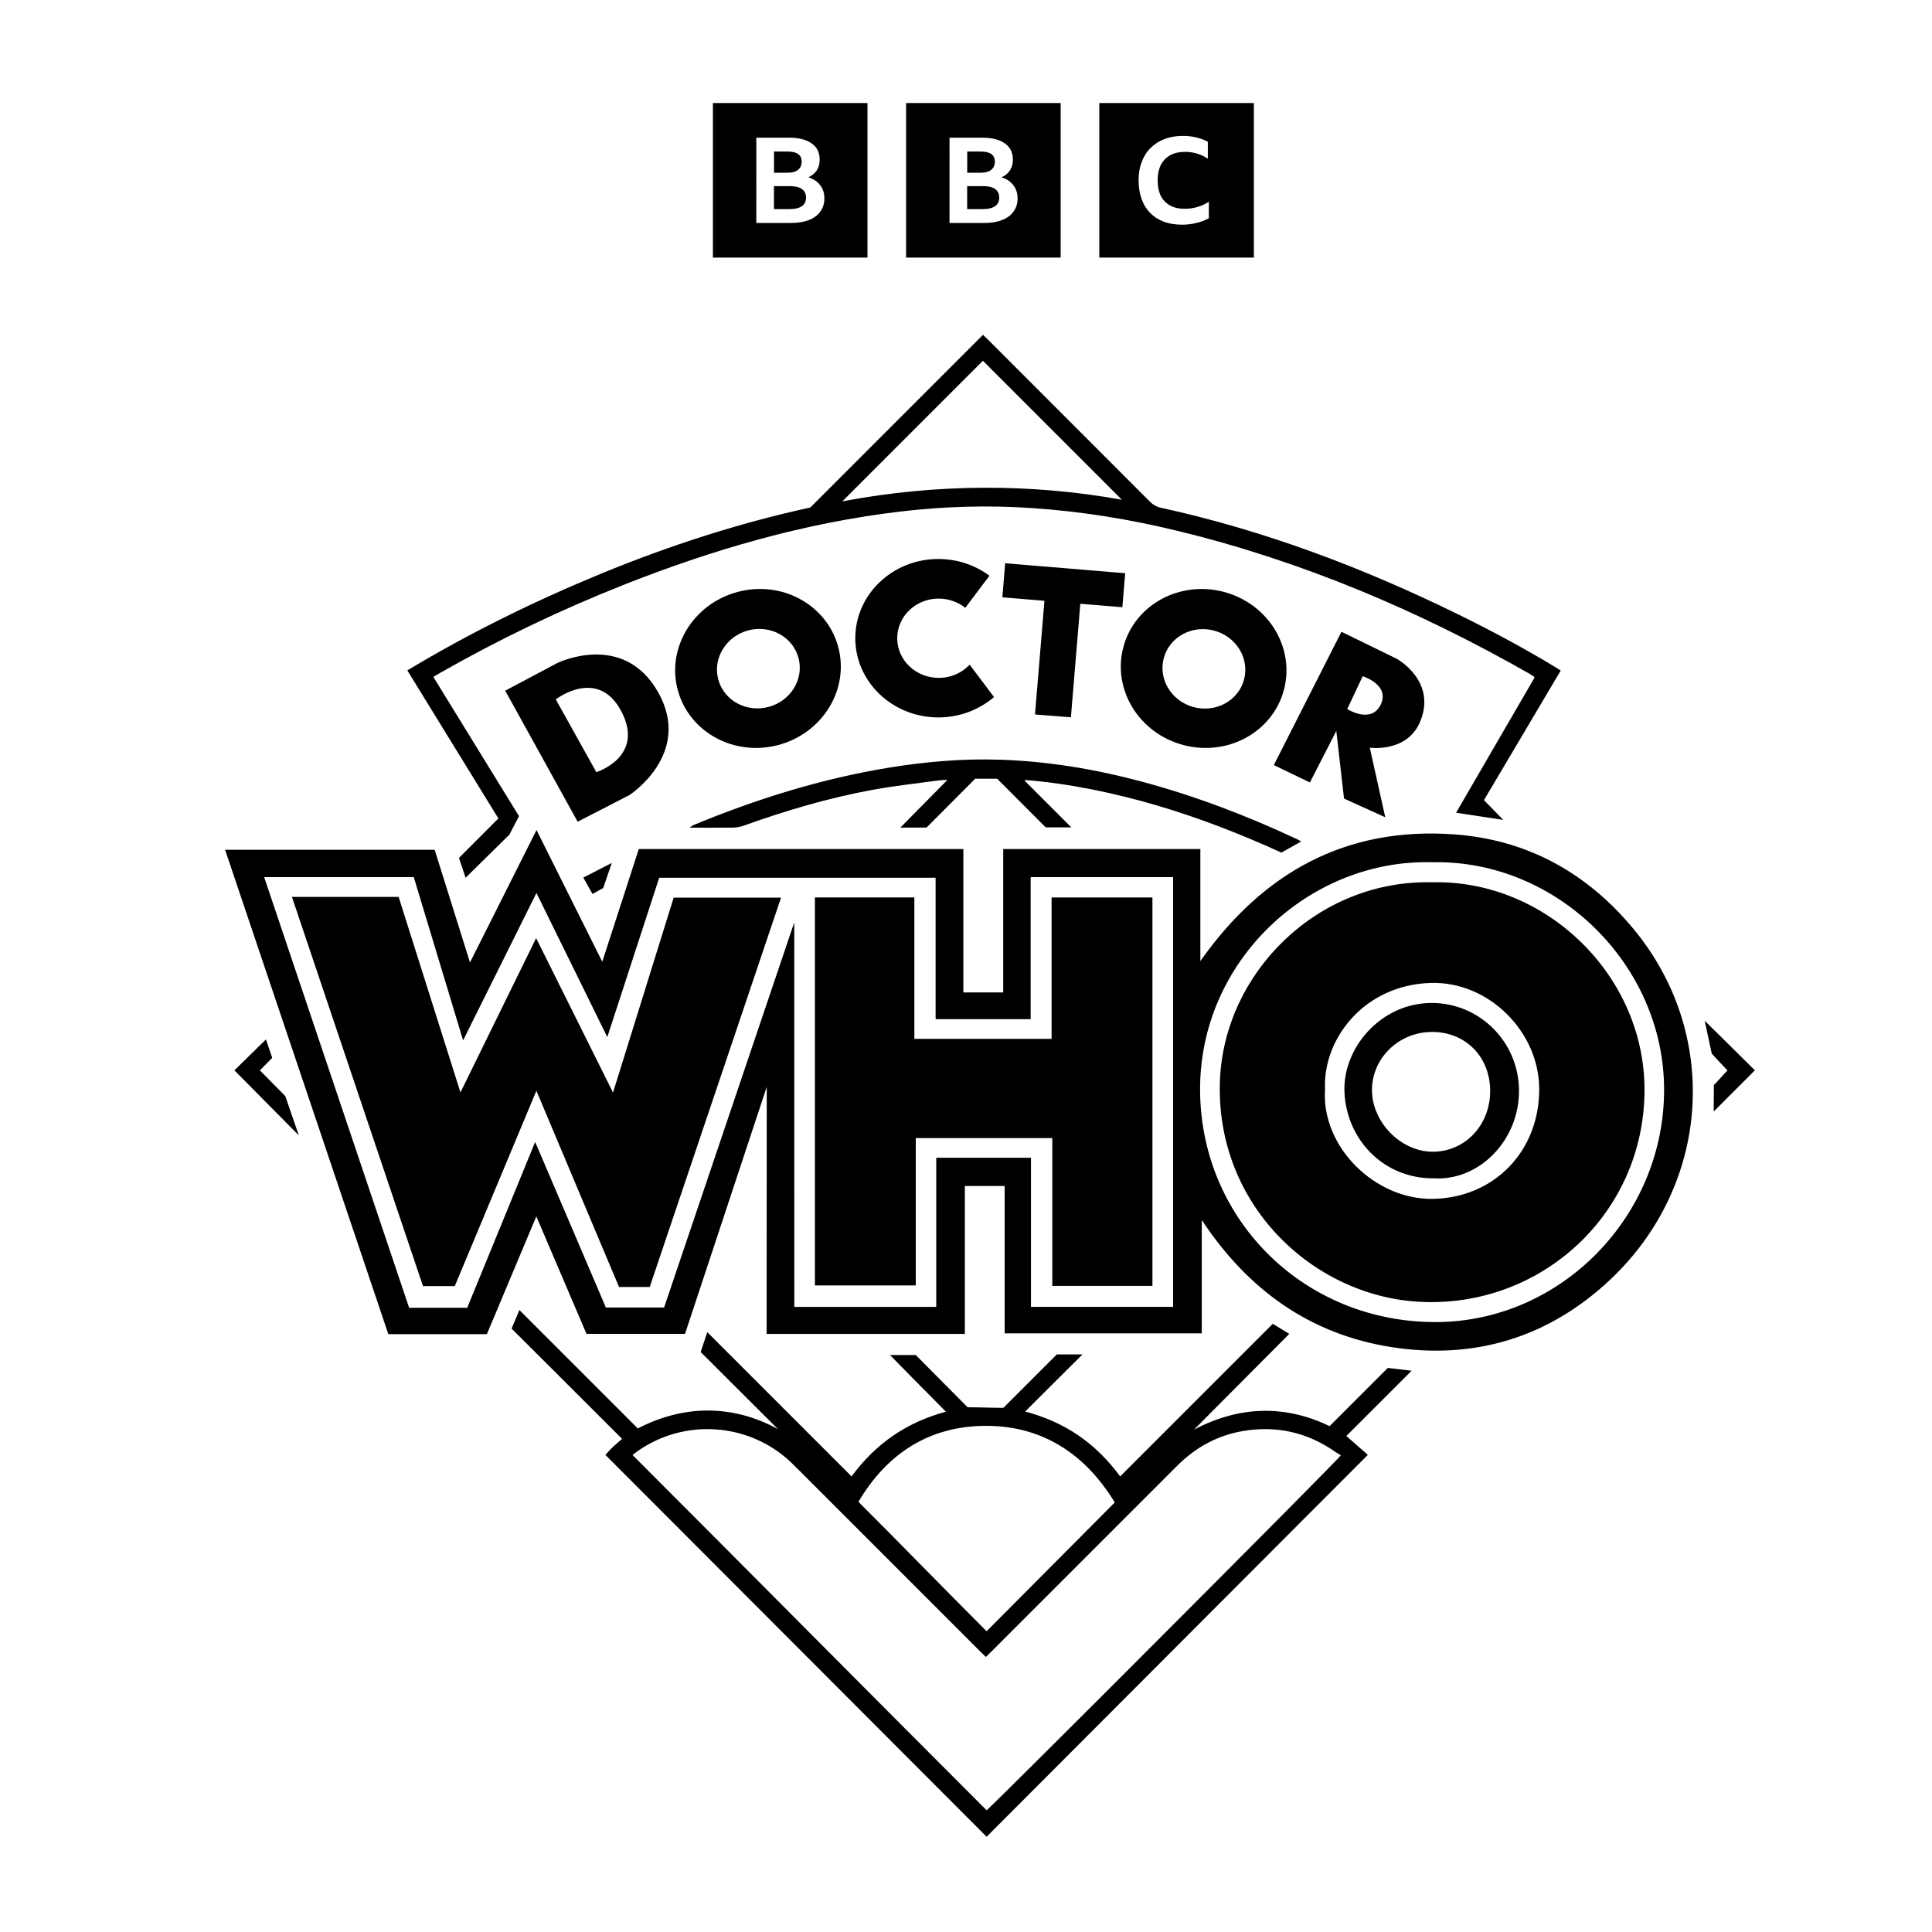 <?xml version="1.0" encoding="utf-8"?>
<!-- Generator: Adobe Illustrator 25.4.1, SVG Export Plug-In . SVG Version: 6.00 Build 0)  -->
<svg xmlns="http://www.w3.org/2000/svg" xmlns:xlink="http://www.w3.org/1999/xlink" version="1.1" id="Ebene_1" x="0px" y="0px" viewBox="0 0 3000 3000" style="enable-background:new 0 0 3000 3000;" xml:space="preserve">
<style type="text/css">
	.st0{enable-background:new    ;}
	.st1{fill-rule:evenodd;clip-rule:evenodd;}
</style>
<g id="Doctor_Who_Logo_00000149375553039593425950000010469805963656167594_" class="st0">
	<g id="Doctor_Who_Logo">
		<g>
			<path class="st1" d="M2155,2124.1c-30.3,30.3-60.4,60.4-90.4,90.4c-68.8-33.2-139.7-31.9-210.6,5.5     c47.3-47.3,100-100.8,148-148.8c-9.2-5.6-17.3-10.6-25.6-15.6c-79.2,79.2-157.8,157.8-237,237c-18.6-25.3-39.7-46.4-64.6-63.5     s-52.1-29-82.9-37.3c29.7-29.8,89.1-88.7,89.1-88.7h-40c0,0-55.6,55.5-83,83c-17.3,0-36.8-0.9-55.5-0.9     c-26.4-26.7-80.5-81.1-80.5-81.1h-40c0,0,57.4,58.6,86.8,88c-61.5,16.5-109.4,50-146.5,100.5c-74.7-74.7-148.8-148.8-224-224     c-3.7,11-6.9,20.7-10.3,30.8c38.5,38.6,81.7,81.4,120,119.7c-71-38.8-147.2-37.7-217.6-1c-61.3-61.3-122.2-122.2-183.9-183.9     c-4.4,10.5-8.2,19.6-12.1,28.8c57.5,57.4,114.3,114.1,171.6,171.3c-5,4.3-9.3,7.9-13.4,11.7c-4.4,4-9.1,9.6-12.6,13.1     c197.7,197.7,396.3,397.3,592,593c196.1-196.1,394.3-395.3,592-593c-9.5-8.5-22.4-19.4-33.4-29.3     c33.3-33.4,66.6-66.6,101.3-101.3C2178,2126.8,2166.6,2125.5,2155,2124.1z M1522,2214.2c92.1-3.2,161.7,41,209,118.8     c-67.2,67.2-134,135-199,200c-65.6-65.6-131.7-133.7-199-201C1374.9,2261,1437.2,2217.2,1522,2214.2z M1532,2811     c-183.3-183.3-366.7-368.5-549.8-551.7c2.4-1.8,5.2-4.1,8.2-6.2c72.7-50.9,171.9-44,236.8,16.6c4.1,3.9,8.1,7.9,12.1,11.9     c94.5,94.5,188.9,188.9,283.4,283.4c2.5,2.5,5.2,5,8.2,7.9c3.3-3.2,6.1-5.9,8.9-8.7c96.1-96.1,192.3-192.2,288.4-288.4     c28.1-28.1,61.5-46.6,100.7-53.5c53.2-9.3,101.9,1.8,145.9,33.1c1.6,1.1,5.7,3.3,7.2,4.5C2078.1,2266.7,1545.3,2800.4,1532,2811z      M712.7,1332.2L723,1363l68-67l14.9-28.7c0,0-88.6-144.1-133-216.2c4.1-2.5,6.9-4.2,9.8-5.8c91.8-52.4,187-98,285.3-137     c138.6-54.9,280.9-96.3,429.4-113.9c68-8.1,136.2-10.1,204.5-5.5c77,5.1,152.8,17.4,227.7,35.7c193,47,373.9,123.8,546.1,222     c2.5,1.4,4.8,3.2,6.9,4.6c-0.1,1.1-0.2,1.7-0.2,1.7L2261,1262l73.2,11.1l-29.9-30.7c0,0,79.4-134.1,119.2-201.2     c-4.3-2.7-7.6-4.9-11-6.9c-48-28.9-97.3-55.3-147.6-80c-147.9-72.6-301.1-130.6-462.4-165.9c-6.9-1.5-12.1-4.6-16.9-9.4     c-83.8-84-167.7-167.9-251.6-251.8c-2.5-2.5-5.2-4.9-7.6-7.3c-90,90-179.5,179.5-268.1,268.1c-112.6,24.6-219.1,59.4-323.1,102     c-104.4,43-205.3,92.4-302.7,151c47.5,77.2,141.4,229.9,141.4,229.9L712.7,1332.2z M1311.2,775.3l215-215.1     c0,0,144.3,144.3,215.8,215.8c-142.1-25.6-288.4-24.7-430.2,1.8c-1.7,0.2-3.9,1.2-3.9,1.2L1311.2,775.3z M1796.2,1250.6     c66.5,19.6,130.9,44.7,193.6,73.3c10.3-5.8,19.9-11.2,30.8-17.3c-3-1.6-4.4-2.5-5.9-3.2c-78.5-36.9-159.3-67.7-243.2-90.1     c-71.4-19-143.8-31.1-217.7-33.6c-57.8-2-115.2,2.9-172.2,12.1c-105,17.1-205.9,48.5-304.1,89.1c-1.8,0.7-3.4,2.1-6.8,4.3     c24,0,45.7,0.2,67.3-0.1c5.5-0.1,11.3-1.1,16.5-2.9c65.6-23.5,132.3-43.3,200.9-55.8c33.7-6.2,67.8-9.9,101.8-14.5     c3.6-0.5,7.4-0.9,13.9-0.8c-49.3,49.9-73,74-73,74l40.7-0.1c0,0,50.3-50.5,75.5-75.8c11.1,0,21.7,0,34.1,0     c24.7,24.8,50.1,50.2,75.3,75.5c12.6,0,25.1,0,39.8,0c-24.7-24.8-48.1-48.1-71.4-71.4c0.4-0.6-1.3-1.6-0.9-2.2     C1660.1,1216.6,1729.7,1231.1,1796.2,1250.6z M403.6,1662.1l19.1-19.5L413,1614l-49,48l100,101l-21-61L403.6,1662.1z M2647,1585     l11,51c0,0,17.2,18.8,24.5,26.1c-7.7,7.9-13.8,15.2-21.2,22.8c0,13-0.3,30-0.3,41.1c19.8-19.8,44.7-44.7,64-64     C2701.6,1638.6,2647,1585,2647,1585z M936.6,1379l13.4-39l-44.2,22.7l14.2,25.5L936.6,1379z M2258.1,1295.6     c-168.2-12.1-297.2,59.1-394.2,196.8c0-57.7,0-174,0-174h-306.1V1541h-61.9v-222.6h-504l-56.7,175l-102.1-204.5l-103.3,205.6     l-54.9-175H349.5L603,2071.7h153l76.8-182.9l77.9,182.4h153l126.9-383.5l-0.2,383.6h307.8v-229.7h61.8v228.8h306.1     c0,0,0-118.2,0-176c71.3,108,167.9,177.8,295.3,197.5c129,19.9,244.2-15.4,339.5-105.4c156.1-147.5,170.6-381.8,35.2-544.5     C2463.8,1354.8,2370.7,1303.7,2258.1,1295.6z M1821.6,2029.3h-220.7v-231.5h-147.1v231.6h-220.4l-0.1-597.1l-202.1,598h-90.4     L831,1773.2l-105.5,257.5h-90.2L410.2,1362h232.3l76.6,253.5L833,1386.6l110,223.8l80.6-247.4h429.2v219.6h147.6V1362h221.2     V2029.3z M2229.8,2052.9c-203.8,0.5-363.7-157.4-366.3-357c-2.6-203.6,169.8-362.6,361.1-357c192.1-4,358.9,158.2,359.4,352.5     C2584.5,1888.3,2424,2052.5,2229.8,2052.9z M951.9,1696.5c-41-82.3-78.9-158.4-119.4-239.8c-40.6,82.7-77.2,157.5-117.5,239.6     c-33.6-106.2-65-205.4-96-303.6c-56.1,0-107.6,0-165.7,0c68.8,204.4,136.2,404.4,203.5,604.3c17.9,0,32.7,0,49.4,0     c41.7-99.7,82.9-198.3,126.7-303.3c44.2,105,86.3,204.9,128.3,304.7c16.6,0,29.9,0,47.7,0c67.5-200.1,135.1-400.6,203.9-604.6     c-57,0-110.5,0-166.7,0C1015.4,1492.5,984.7,1591,951.9,1696.5z M1419.8,1393.5h-154.4V1996H1422v-228.8h212v229.5h155.5v-603.1     h-156.6v219.5h-213.1V1393.5z M2224.3,1370c-178.3-4.4-322.7,140-329.9,306.2c-8.4,193.6,144.3,337,311.1,345.3     c187.4,9.3,346.8-136.2,348.1-327.1C2554.9,1515.4,2400.9,1366,2224.3,1370z M2225.5,1861.6c-89.9,1.8-174-80.5-168-169.8     c-3.8-78.1,60.2-162.3,164-165.5c90.1-2.8,168.8,75.9,168.6,165.4C2389.9,1788.5,2319.5,1859.7,2225.5,1861.6z M2222.3,1557.4     c-79.1,0.5-138.1,71-134.6,139.3c3.8,74.6,62.2,133.5,138.2,133c70.7,4.5,133.3-58.8,132.8-136.7     C2358.2,1617.8,2297.3,1556.9,2222.3,1557.4z M2224.1,1788.4c-49.1-0.4-93.7-46-93.7-95.7c0-50.1,42.1-90.5,93.8-90.3     c52.2,0.2,90.2,39.4,89.7,92.6C2313.5,1747.9,2274.1,1788.8,2224.1,1788.4z M1022,1075c-54-95.8-156.5-45.5-156.5-45.5l-81,43     L897,1276l80.5-41.5C977.5,1234.5,1076,1170.8,1022,1075z M926,1199l-63-113c0,0,65.7-51,102,19C1001.6,1175.4,926,1199,926,1199     z M1457.5,929.5c15.7,0,30.2,5.4,41.4,14.3l37.5-49.8c-21.9-16.3-49.4-26-79.3-26c-71.2,0-129,55.1-129,123s57.8,123,129,123     c33.2,0,63.5-12,86.4-31.6l-37.8-50.3c-11.8,12.6-28.9,20.5-48,20.5c-35.6,0-64.5-27.5-64.5-61.5S1421.9,929.5,1457.5,929.5z      M2205,1121c26.9-63.5-36-98-36-98l-86-42l-105,207l56,27l41-80l12,105l64,29l-24-108C2127,1161,2184.6,1169.2,2205,1121z      M2092,1101l24-51c0,0,42.7,13.2,28,44S2092,1101,2092,1101z M1208.8,1156.8c68.8-18.4,110.4-86.6,92.8-152.2     s-87.6-103.9-156.4-85.4c-68.8,18.4-110.4,86.6-92.8,152.2S1140,1175.2,1208.8,1156.8z M1161.7,978.9     c34.4-9.2,69.4,9.9,78.2,42.7c8.8,32.8-12,66.9-46.4,76.1c-34.4,9.2-69.4-9.9-78.2-42.7C1106.5,1022.2,1127.3,988.2,1161.7,978.9     z M1556.5,927.5l65.3,5.4l-14.7,176.5l55.8,4.4l14.6-176.3l65.3,5.4l4.4-52.8l-186.4-15.5L1556.5,927.5z M1837.2,1156.8     c68.8,18.4,138.9-19.8,156.4-85.4c17.6-65.6-24-133.8-92.8-152.2s-138.9,19.8-156.4,85.4     C1726.8,1070.2,1768.3,1138.4,1837.2,1156.8z M1807.1,1021.9c8.8-32.8,43.8-51.9,78.2-42.7c34.4,9.2,55.2,43.3,46.4,76.1     c-8.8,32.8-43.8,51.9-78.2,42.7C1819,1088.8,1798.3,1054.7,1807.1,1021.9z"/>
		</g>
	</g>
</g>
<g id="BBC_00000005266088890613378730000012275264498982837688_" class="st0">
	<g id="BBC">
		<g>
			<path class="st1" d="M1107,400h240V160h-240V400z M1174.3,213.8h51.1c15.1,0,26.7,3,35,8.9c8.3,5.8,12.4,14.2,12.4,25.2     c0,6.3-1.5,11.8-4.4,16.5c-3,4.6-7.3,8.2-13.1,10.9c8,2.6,14.1,6.7,18.3,12.4c4.3,5.6,6.5,12.3,6.5,20.4c0,7.9-2.1,14.7-6.3,20.4     c-4.1,5.7-9.9,10.1-17.6,13.1c-7.6,3.1-16.8,4.6-27.6,4.6h-54.2V213.8H1174.3z M1251.6,307.1c0-12.1-8.5-18.1-25.4-18.1h-24.4     v35.7h24.1c8.3,0,14.6-1.5,19.1-4.4C1249.4,317.2,1251.6,312.8,1251.6,307.1z M1239.1,263.8c3.8-3.1,5.7-7.3,5.7-12.8     c0-10.5-7.3-15.7-22-15.7h-20.9v32.9h20.9C1229.9,268.2,1235.3,266.8,1239.1,263.8z M1707,160v240h240V160H1707z M1877,338.9     c-5.4,3.1-11.7,5.5-18.9,7.2c-7.2,1.9-14.7,2.8-22.6,2.8c-10.5,0-19.9-1.5-28.3-4.6c-8.4-3.2-15.5-7.8-21.3-13.7     c-5.8-5.9-10.2-13.1-13.3-21.7c-3.1-8.6-4.6-18.3-4.6-29.1c0-10.5,1.6-19.9,4.8-28.3c3.2-8.5,7.8-15.8,13.9-21.8     c6-6,13.3-10.7,21.7-13.9c8.5-3.2,18-4.8,28.5-4.8c7.3,0,14.1,0.8,20.5,2.4c6.5,1.5,12.6,3.7,18.1,6.7v26.3     c-5.1-3.5-10.5-6-16.5-7.8c-5.9-1.9-12.2-2.8-18.7-2.8c-9,0-16.7,1.7-23.1,5.2c-6.3,3.5-11.2,8.5-14.6,15c-3.3,6.5-5,14.5-5,23.9     s1.6,17.4,4.8,24.1c3.3,6.5,8.1,11.5,14.3,15c6.3,3.5,13.9,5.2,22.8,5.2c13.6,0,26.1-3.6,37.6-10.9v25.6H1877z M1539.1,263.8     c3.8-3.1,5.7-7.3,5.7-12.8c0-10.5-7.3-15.7-22-15.7h-20.9v32.9h20.9C1529.9,268.2,1535.3,266.8,1539.1,263.8z M1407,400h240V160     h-240V400z M1474.3,213.8h51.1c15.1,0,26.7,3,35,8.9c8.3,5.8,12.4,14.2,12.4,25.2c0,6.3-1.5,11.8-4.4,16.5     c-3,4.6-7.3,8.2-13.1,10.9c8,2.6,14.1,6.7,18.3,12.4c4.3,5.6,6.5,12.3,6.5,20.4c0,7.9-2.1,14.7-6.3,20.4     c-4.1,5.7-9.9,10.1-17.6,13.1c-7.6,3.1-16.8,4.6-27.6,4.6h-54.2V213.8H1474.3z M1551.6,307.1c0-12.1-8.5-18.1-25.4-18.1h-24.4     v35.7h24.1c8.3,0,14.6-1.5,19.1-4.4C1549.4,317.2,1551.6,312.8,1551.6,307.1z"/>
		</g>
	</g>
</g>
</svg>
